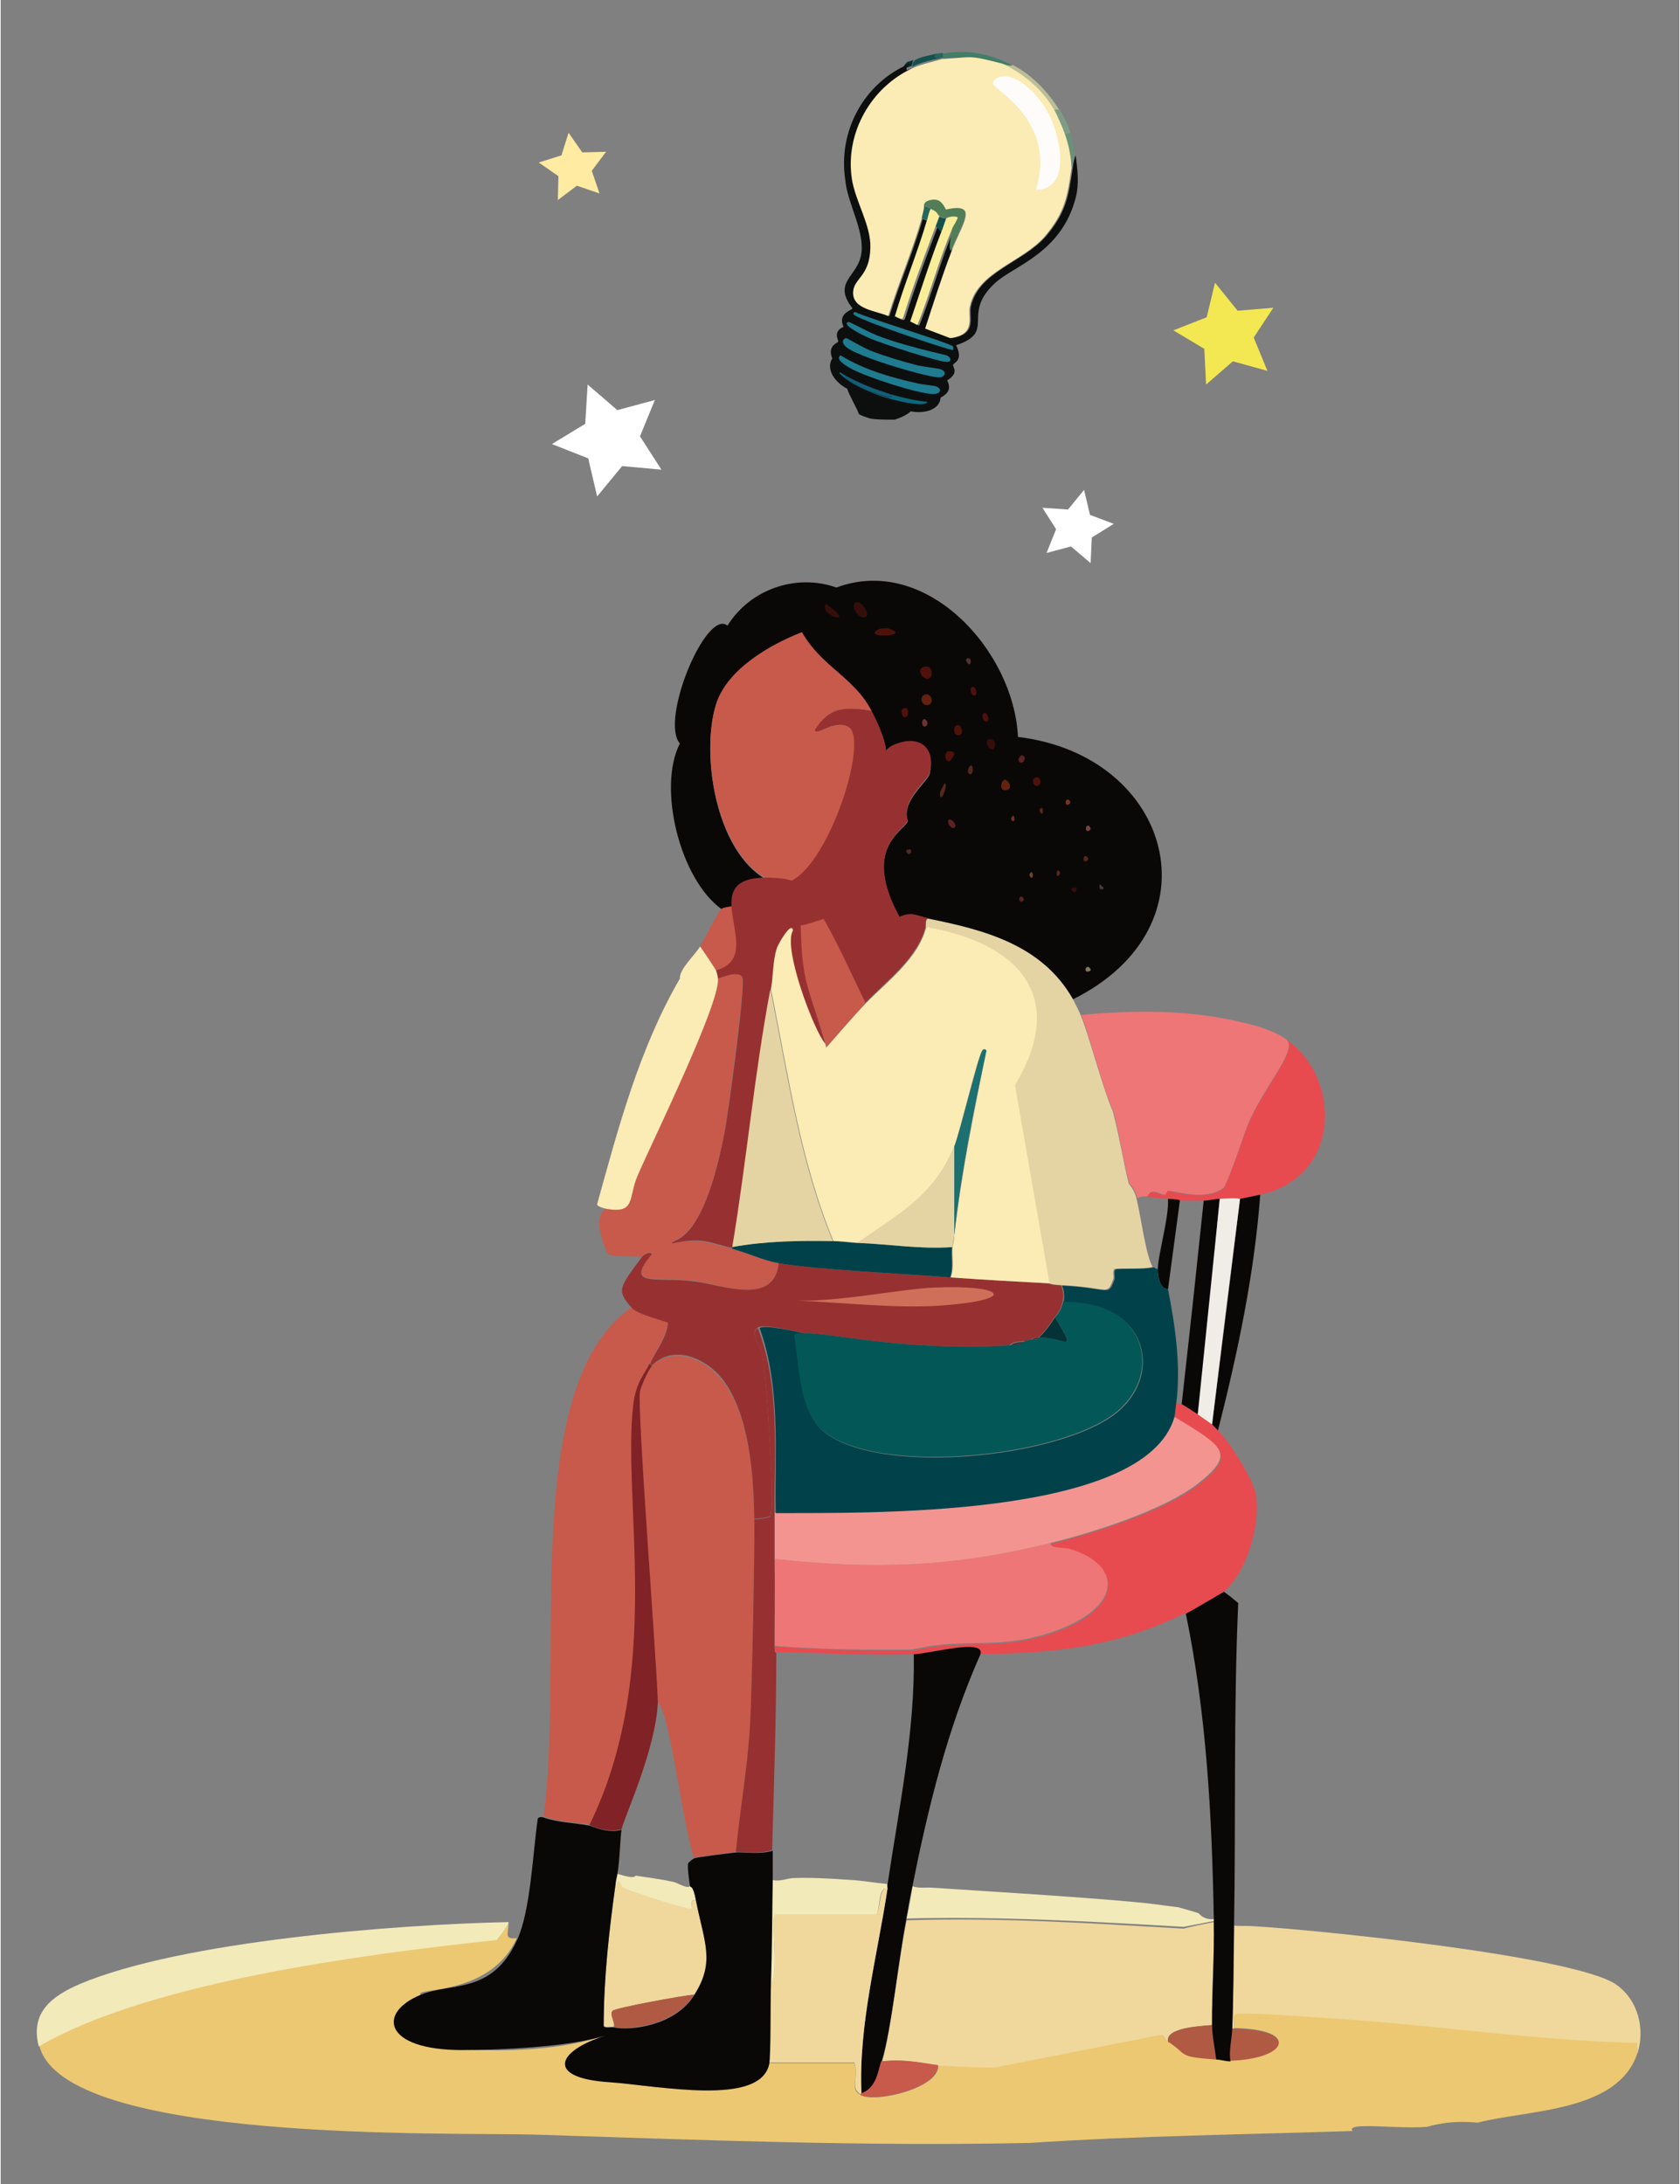 <?xml version="1.0" encoding="utf-8"?>
<svg xmlns="http://www.w3.org/2000/svg" xmlns:xlink="http://www.w3.org/1999/xlink" version="1.1" id="Ebene_1" x="0px" y="0px" viewBox="0 0 282 366.9" style="enable-background:new 0 0 282 366.9;" xml:space="preserve" width="300" height="390"><rect x="0" y="0" width="282" height="366.9" fill="#808080" stroke="none"/>
<style type="text/css">
	.st0{display:none;}
	.st1{display:inline;fill:#A4A49F;}
	.st2{display:inline;fill:#B4CCD3;}
	.st3{fill:#437D68;}
	.st4{fill:#BBBE96;}
	.st5{fill:#6A917A;}
	.st6{fill:#7D9D84;}
	.st7{fill:#13524C;}
	.st8{fill:#092E31;}
	.st9{fill:#26675C;}
	.st10{fill:#0D0F0E;}
	.st11{fill:#1F7B8F;}
	.st12{fill:#0D677B;}
	.st13{fill:#145E79;}
	.st14{fill:#F9ED9A;}
	.st15{fill:#517E57;}
	.st16{fill:#FBEBB4;}
	.st17{fill:#FDFCFA;}
	.st18{display:inline;fill:#D2C6B8;}
	.st19{display:inline;fill:#F0ECE6;}
	.st20{fill:#E74B50;}
	.st21{fill:#EF7676;}
	.st22{fill:#F49490;}
	.st23{fill:#0A0807;}
	.st24{fill:#ECC872;}
	.st25{fill:#F0D89C;}
	.st26{fill:#F3EAB9;}
	.st27{fill:#C85A4B;}
	.st28{fill:#B05A43;}
	.st29{fill:#350E0A;}
	.st30{fill:#4E120B;}
	.st31{fill:#63210E;}
	.st32{fill:#5D2221;}
	.st33{fill:#53281D;}
	.st34{fill:#6E332F;}
	.st35{fill:#52312F;}
	.st36{fill:#703722;}
	.st37{fill:#76443B;}
	.st38{fill:#83775D;}
	.st39{fill:#704425;}
	.st40{fill:#4E3D39;}
	.st41{fill:#973131;}
	.st42{fill:#802226;}
	.st43{fill:#CF6F5A;}
	.st44{fill:#3A3C3E;}
	.st45{fill:#035857;}
	.st46{fill:#01424A;}
	.st47{fill:#053236;}
	.st48{fill:#E5D4A3;}
	.st49{fill:#1C7070;}
	.st50{fill:#F0ECE6;}
	.st51{fill:#FFFFFF;}
	.st52{fill:#F3E852;}
	.st53{fill:#FFEBA1;}
</style>
<g id="Background_00000077321187296066813120000008031162153342738597_" class="st0">
	<path class="st1" d="M419.9-65.5c0,256,0,256,0,512c-256,0-256,0-512,0c0-256,0-256,0-512C163.9-65.5,163.9-65.5,419.9-65.5z"/>
	<path class="st2" d="M176.4,352c3.2-3.6,12.3-9.1,16.8-16.5c9.6-1.3,23.1-8.2,20.2-19.8c5.2-5.8,6.4-10.3,0.5-16   c8.1-9.8,0.7-12.3,0.5-14.5c-0.2-2.4,7.6-6.6-3.5-17c29.6-22.9-5.5-26.1,14-62c10.5-19.4,45.3-43,41-92.5   c-1.1-12.2-6.7-23.4-12-34.2c-3.4-6.9-5.2-11.3-10-17.5c-5.3-6.8-9.2-10.3-16-15.5c-14.7-11.4-31.8-20.6-50.5-23   c-22.6-2.9-40.2-0.2-60.5,10c-1.7,0.9-2.9,1.6-4.5,2.5c-4,2.3-14.8,8.4-17,12c-1.1,0.1-2.8,2-4.5,3.5   c-31.9,28.9-39.5,75.9-19,113.8c9.6,17.6,32,35.9,36,55c4.3,20.4-16.2,31.9,8.5,48c0.3,1.3-11,8.2-2,17.5c-7.9,6.9-0.1,12.7,0,13.5   c0.1,1-8.1,5.9,0,15.5c-2.5,11.8,10.5,19.4,20.8,20.8c4.4,5.5,13.8,13.4,17.2,18c-23.6,1.8-47.4,2-70.8,6   c-4.6,0.8-24.8,4.5-26.8,7.8c-1.2,2,0,2.6,0,2.8c0,0.4-0.8,0.5,0,2.5c-2.7-0.9-1.3-5.8,0.8-7.5c3.9-3.2,41.4-8.8,48.5-9.5   c56.8-5.9,54.1,5.1,4.5-19.5c-17-8.4-39.3-21.2-53.5-33.5c-74.2-64.2-70.6-181.9-7.8-252.7c53.5-60.3,152.1-66.8,214.8-17.2   c29.4,23.2,53.5,64.9,61.2,101.2c16,75.2-10.5,146.4-76.2,187.2C227.5,333.2,198.8,347,176.4,352z"/>
</g>
<g>
	<g>
		<path class="st3" d="M170,11c-0.3,0.3-0.9,0-1.8-0.2c-5.9-1.5-4.8-1.1-9.9-1c0-0.4,0-0.4,0-0.8C162.7,8.3,166.1,9,170,11z"/>
		<path class="st4" d="M177.8,18.4c-0.4,0.1-0.4,0.1-0.9,0.1c-2-3.5-5.1-6.1-8.7-7.8c0.8,0.2,1.5,0.5,1.8,0.2    C173.3,12.6,175.9,15.4,177.8,18.4z"/>
		<g>
			<path class="st5" d="M180.4,26.2c-0.3,0.6-0.4,1.4-0.5,2.1c-0.2-2-0.6-4-1.2-5.9c0.2,0.4,0.7,0.1,1,0     C180.2,23.8,180.3,24.7,180.4,26.2z"/>
			<path class="st6" d="M179.7,22.3c-0.4,0.1-0.9,0.5-1,0c-0.2-0.6-1.4-3.2-1.7-3.8c0.4-0.1,0.4-0.1,0.9-0.1     C178.7,19.8,179.2,20.7,179.7,22.3z"/>
		</g>
		<path class="st7" d="M157.3,9c-0.9,0.8,0.1,0.7,0.8,0.7c-1.7,0.4-3.4,0.7-4.9,1.5c0,0,0,0-0.1,0c0.2-0.5,0-0.7,0.4-1    C154.1,9.6,156.5,9.2,157.3,9z"/>
		<path class="st8" d="M153.4,10.1c-0.4,0.3-0.1,0.5-0.4,1c-0.6,0.2-0.6,0.2-1.2,0.4c-0.1-0.7,0.1-0.6,0.5-1.1    C152.8,10.3,153.2,10.1,153.4,10.1z"/>
		<path class="st9" d="M158.3,8.9c0,0.4,0,0.4,0,0.8c0,0,0,0-0.2,0c-0.6,0-1.7,0.1-0.8-0.7C157.7,9,157.9,8.9,158.3,8.9z"/>
		<g>
			<g>
				<path class="st10" d="M144.6,42.5c-0.5,4-5,4.8-1.5,9.3c0,0.3-2.6,0.8-1.5,3.1c-1.9,0.8-0.8,2.3-0.9,2.5c0,0.2-1.9,0.6-1,2.8      c-1.2,2,0.7,4.2,2.5,5.1c0.4,1.2,1.6,3.2,2,4.3c0.6,0.3,1.2,0.5,1.8,0.7c1.2,0.2,2.5,0.2,3.8,0.2c0.1,0,0.2,0,0.3,0      c0,0,0.1,0,0.1,0l-0.1,0c0,0,0.1,0,0.1,0c0.9-0.3,1.9-0.7,2.7-1.4c1.8,0.4,4.8,0,5-2.3c1.3-0.7,1.8-1.5,1.1-2.9      c2.1-1.3,0.9-2.2,1-2.6c0.1-0.4,1.8-0.7,0.5-3.3c6.9-2.3,0.7-5.1,6.6-10.5c3.2-2.9,11.1-5,13.5-14.3c0.6-2.3,0.3-4.7,0-7.1      c-0.3,0.6-0.4,1.4-0.5,2.1c-0.7,4.8-1.1,7.5-4.5,11.5c-3.8,4.4-11.3,5.9-12.6,11.8c-0.4,1.7,1.2,4.7-3.3,5.3      c-2.1-0.8-2.1-0.8-4.2-1.6c1.4-4.3,2.8-8.7,4.4-12.9c-0.5-0.9,0.2-2.8,0.3-3.9c-2.3,5.3-3.7,10.9-5.9,16.3      c-0.6-0.3-0.6-0.3-1.2-0.6c1.7-5,3.3-10.1,5.2-15c-0.4-0.5-0.4-0.5-0.9-1c-1.9,5.1-3.9,10.3-5.5,15.5c-0.3,0.5-1-0.3-1.4-0.2      c1.6-5.5,3.8-10.7,5.4-16.2c-0.5-0.2-0.5-0.2-1-0.4c-1.6,5.5-3.9,10.8-5.6,16.3c-2-0.9-6-1.1-5.9-4c0.1-2.4,2.8-2.6,2.9-7.5      c0.1-3.8-2.5-7.7-3.1-11.5c-1.2-7.7,3.2-15.5,10.3-18.7c0,0,0,0-0.1,0c-0.6,0.2-0.6,0.2-1.2,0.4c-0.1-0.7,0.1-0.6,0.5-1.1      c-7.7,3.2-12.1,11.4-10.8,19.6C142.2,34,145.1,38.7,144.6,42.5z"/>
				<g>
					<path class="st11" d="M157.8,62c1.3,0.4,0.8,1.3,0,1.4c-1.7,0.1-12.8-3.1-15.5-4.9c-1.5-1.1-0.5-1.7-0.3-1.7       c0.2,0,2.5,1.4,4.1,2.1c2.6,1,5.3,1.8,8,2.5C155.2,61.6,157.4,61.9,157.8,62z"/>
					<path class="st11" d="M157.1,64.9c1.1,0.4,0.9,1.3-0.5,1.3c-2.7-0.1-10.9-2.8-13.4-4.1c-0.8-0.4-3.2-1.7-2.1-2.4       c3.9,2.4,8.4,3.7,12.9,4.7C154.8,64.6,156.9,64.8,157.1,64.9z"/>
					<path class="st11" d="M158.9,59.7c0.8,0.3,0.9,1.1,0.1,1.1c-1.5,0-11.4-3.2-13.3-4.1c-0.3-0.1-4.7-2.2-3.3-2.6       c0.2-0.1,2.8,1.4,4.7,2.2C151.6,58.1,158.3,59.5,158.9,59.7z"/>
					<path class="st11" d="M143.5,52.4c2,1,15.9,5.2,16.5,5.8c0.1,0.1,0,0.5,0,0.6c-0.2,0.1-4.4-1.3-5-1.5c-2.5-0.8-6.4-2.2-8.8-3.1       C144.7,53.5,142.5,52.9,143.5,52.4z"/>
					<path class="st12" d="M142.1,63.2c-1.1,0,2.1,1.7,3.2,2.2c0.9,0.4,5.5,2.2,4.1,0.8c2.1,0.6,4.1,1.1,6.3,1.3       c-0.4,1.1-5.6-0.3-7-0.7c-2.5-0.8-6-2.2-7.8-4.1C140.8,62.3,141.4,62.8,142.1,63.2z"/>
					<path class="st13" d="M149.4,66.2c1.4,1.3-3.2-0.4-4.1-0.8c-1.1-0.5-4.3-2.2-3.2-2.2C144.5,64.5,146.9,65.4,149.4,66.2z"/>
				</g>
			</g>
			<g>
				<path class="st14" d="M157.7,36.3c-0.2,0.5-0.4,1.1-0.6,1.6c-1.9,5.1-3.9,10.3-5.5,15.5c-0.3,0.5-1-0.3-1.4-0.2      c1.6-5.5,3.8-10.7,5.4-16.2c0.2-0.6,0.3-1.3,0.6-1.9C157.6,35.7,157.1,35.8,157.7,36.3z"/>
				<path class="st14" d="M159.9,38.3c-2.3,5.3-3.7,10.9-5.9,16.3c-0.6-0.3-0.6-0.3-1.2-0.6c1.7-5,3.3-10.1,5.2-15      c0.3-0.7,0.5-1.5,0.8-2.2c0.1-0.4,1.9-0.6,2-0.2C160.6,37.2,160.2,37.7,159.9,38.3z"/>
				<path class="st15" d="M159.6,42.2c-0.5-0.9,0.2-2.8,0.3-3.9c0.3-0.6,0.7-1.1,0.9-1.8c-0.1-0.3-1.9-0.2-2,0.2      c-0.2-0.2-0.6-0.1-1.1-0.5c-0.6-0.5-0.1-0.6-1.5-1.2c-0.2-0.1-0.7-0.6-1.1-0.3c0-0.1-0.5-1,1.1-1.4c1.4-0.3,2.1,0.5,2.6,1.6      C164.5,33.8,161.3,37.7,159.6,42.2z"/>
				<path class="st7" d="M158.8,36.8c-0.3,0.7-0.5,1.5-0.8,2.2c-0.4-0.5-0.4-0.5-0.9-1c0.2-0.5,0.4-1.1,0.6-1.6      C158.2,36.7,158.6,36.6,158.8,36.8z"/>
				<path class="st9" d="M156.2,35.1c-0.3,0.6-0.4,1.2-0.6,1.9c-0.5-0.2-0.5-0.2-1-0.4c0.2-0.6,0.3-1.2,0.4-1.8      C155.5,34.5,156,35,156.2,35.1z"/>
			</g>
		</g>
		<g>
			<path class="st16" d="M168.3,10.7c3.6,1.7,6.7,4.3,8.7,7.8c0.4,0.6,1.5,3.2,1.7,3.8c0.7,1.9,1.1,3.9,1.2,5.9     c-0.7,4.8-1.1,7.5-4.5,11.5c-3.8,4.4-11.3,5.9-12.6,11.8c-0.4,1.7,1.2,4.7-3.3,5.3c-2.1-0.8-2.1-0.8-4.2-1.6     c1.4-4.3,2.8-8.7,4.4-12.9c1.7-4.5,4.9-8.4-0.9-7.1c-0.6-1.2-1.2-1.9-2.6-1.6c-1.5,0.3-1,1.3-1.1,1.4c-0.1,0.6-0.3,1.2-0.4,1.8     c-1.6,5.5-3.9,10.8-5.6,16.3c-2-0.9-6-1.1-5.9-4c0.1-2.4,2.8-2.6,2.9-7.5c0.1-3.8-2.5-7.7-3.1-11.5c-1.2-7.7,3.2-15.5,10.3-18.7     c1.6-0.7,3.3-1,4.9-1.5c0.3,0,0.2,0,0.2,0C163.5,9.6,162.4,9.2,168.3,10.7z"/>
			<path class="st17" d="M169.4,12.9c2.8,0.7,5.4,3.8,6.7,6.3c1.8,3.5,4,12.6-2.2,12.7c3.6-11.5-7-16.8-7.2-17.8     C166.5,13.2,168.2,12.6,169.4,12.9z"/>
		</g>
	</g>
</g>
<g>
	<g>
		<path class="st20" d="M198.4,235.9c0.8,0.4,1.9,1.2,2.7,1.7c0.4,0.3,2.3,1.6,2.4,1.7c0.3,0.3,0.7,0.7,1,1c1.9,1.9,6.1,8.4,6.4,11    c0.7,4.9-1.5,12.7-5.4,16.1c-0.3,0.2-5.6,3.3-6.4,3.7c-0.1,0-0.2,0-0.3,0c-11.5,5.6-21.5,6.6-34.2,6.8c0.8-2.6-8.4-0.1-11.2,0    c-7.7,0.3-15.4-0.3-23-0.3c0-0.1-0.3,0.3-0.3-1c7.7,0.6,15.5,0.7,23.2,0.7c9.1-2.2,14.9,0.4,24.7-3.4c10.4-4,10.4-10.9,1.7-13.5    c-1.1-0.3-3.5,0-3.2-1c7-1.8,18.9-5.5,24.5-9.8c6.9-5.3,4.4-6.4-3.9-11.5c0.2-0.5,0.3-1.7,0.3-2.4    C197.9,235.9,198.3,235.9,198.4,235.9z"/>
		<path class="st21" d="M130,276.5c0-4.8,0.1-9.7,0-14.6c16.7,1.8,30.1,1.4,46.4-2.7c-0.2,1,2.1,0.7,3.2,1c8.8,2.7,8.7,9.5-1.7,13.5    c-9.8,3.8-15.6,1.2-24.7,3.4C145.5,277.2,137.7,277.1,130,276.5z"/>
		<path class="st22" d="M176.4,259.2c-16.3,4.1-29.7,4.5-46.4,2.7c0-2.6,0-5.2,0-7.8c14.2-0.1,62.1,1,67-16.2    c8.3,5.1,10.8,6.2,3.9,11.5C195.3,253.7,183.4,257.5,176.4,259.2z"/>
		<path class="st23" d="M164.6,277.9c-5.6,12.6-8.8,25.8-11.5,39.3c-0.4,1.8-0.7,3.6-1,5.4c-1.3,6.8-2.4,18.1-4.1,23.7    c-0.6,2.1-0.9,4.5-3.4,5.4c-0.5-11.6,2.7-23.1,4.4-34.5c0-0.2,0-0.5,0-0.7c1.9-12.8,4.6-25.5,4.4-38.6    C156.2,277.8,165.4,275.2,164.6,277.9z"/>
	</g>
	<g>
		<path class="st24" d="M85.3,323.2c0,1.7-0.8,2.6,1.4,2.4c-4.2,9.3-15.9,8.4-16.2,9.3c0,7.9-1.6,8.5,6.9,9.3    c6.3,0.6,18.1,0.2,24-2.4c0.3,3.9,0.3,3.9,0.7,7.8c5.3,0.7,25.3,4.1,26.9-3c7.2,0,7.2,0,14.4,0c0.9,2.4-1,4.4,1.2,5.4    c2.6,1.3,13.3-1.3,12.9-5.1c3.2,0.2,6.4,0.5,9.6,0.3c13.7-2.7,13.7-2.7,27.4-5.4c1-0.1,0.4,0.3,1.5,1c3.5,2.3,1.3,2.5,8.1,3    c0.8,0.1,1.5,0.4,2.4,0.3c9.7-0.4,11.8-5.2,0.7-5.4c0.1-0.6-0.2-2.1,0.2-2.4c0.7-0.5,14.6,0.6,16.6,0.7c16.9,1,33.8,3.7,50.8,4.1    c0.1,0.8,0.1,0.8,0.2,1.7c-3.2,10.1-18.5,9.6-26.9,11.8c-4.9-0.5-8,0.6-8.5,0.7c-5.2,0.4-13.7-0.9-12.5,0.7    c-18.3,0.6-36,0.8-54.2,2c-27.8,0.6-55.5-0.5-83.3-1.4c-13.9-0.4-78.9,1.5-83.1-14.9c18.7-11,54.9-15.5,77-17.9    C84.4,324.6,84.4,324.6,85.3,323.2z"/>
		<path class="st25" d="M210.6,323.6c10.4,0.6,53.9,5,60.8,9.8c3.8,2.7,4.8,7.5,3.6,11.5c-0.1-0.8-0.1-0.8-0.2-1.7    c-17-0.4-33.8-3-50.8-4.1c-2-0.1-15.9-1.2-16.6-0.7c-0.4,0.3-0.1,1.8-0.2,2.4c-0.2,0-0.2,0-0.3,0c0.2-5.7,0.3-11.6,0.3-17.3    C208.3,323.6,209.5,323.5,210.6,323.6z"/>
		<path class="st26" d="M85.3,322.9c0,0.1,0,0.2,0,0.3c-0.9,1.4-0.9,1.4-1.9,2.7c-22.2,2.4-58.3,7-77,17.9    c-1.5-5.8,2.3-8.5,6.9-10.5C30.4,326.1,66.2,323.3,85.3,322.9z"/>
		<path class="st25" d="M203.8,322.9c0.1,5.8-0.4,11.5-0.3,17.3c-2.4,0.2-7.8,0.5-7.4,2.7c-1.1-0.7-0.5-1.1-1.5-1    c-13.7,2.7-13.7,2.7-27.4,5.4c-3.2,0.1-6.4-0.1-9.6-0.3c-1.7-0.1-5.1-1.2-9.5-0.7c1.6-5.6,2.7-16.9,4.1-23.7    c15.5-0.5,31.1,0.5,46.5,1.4C201.2,323.4,201.2,323.4,203.8,322.9z"/>
		<path class="st25" d="M149,317.1c-1.7,11.4-4.9,23-4.4,34.5c0,0.2,0,0.2,0,0.3c-2.1-1.1-0.3-3-1.2-5.4c-7.2,0-7.2,0-14.4,0    c0.3-1.4,0.2-10.5,0.3-13.5c1.6-0.6,0-10.9,0.8-11.5c8.5,0,8.5,0,16.9,0C147.9,321.2,147.4,317,149,317.1z"/>
		<path class="st27" d="M157.4,346.9c0.4,3.8-10.3,6.3-12.9,5.1c0-0.2,0-0.2,0-0.3c2.5-0.9,2.8-3.3,3.4-5.4    C152.3,345.8,155.8,346.8,157.4,346.9z"/>
		<g>
			<path class="st28" d="M203.5,340.2c0,1.7,0.4,4,0.7,5.8c-6.8-0.5-4.6-0.8-8.1-3C195.7,340.7,201.1,340.4,203.5,340.2z"/>
			<path class="st28" d="M206.5,346.2c-0.3-1.8,0.3-3.7,0.3-5.4c0.2,0,0.2,0,0.3,0C218.4,341,216.2,345.9,206.5,346.2z"/>
		</g>
		<path class="st25" d="M116.8,319.2c1.3,7,3.3,10.3-0.3,15.9c-1.8,0.1-13.2,2.2-13.7,2.7c-0.6,0.6,0.5,2,0.2,2.7    c-0.4-0.1-1.4,0.2-1.7-0.2c0-8,0.9-15.9,2-23.9c0.9-1.4,0.5,0.2,1.5,0.7c1,0.5,10.7,3.7,11.2,3.4    C116.4,320.2,115.7,319,116.8,319.2z"/>
		<path class="st26" d="M142.5,315.8c2.1,0.1,4.3,0.5,6.4,0.7c0,0.2,0,0.5,0,0.7c-1.6-0.2-1.1,4.1-1.9,4.4c-8.5,0-8.5,0-16.9,0    c-0.8,0.6,0.8,10.9-0.8,11.5c0.2-5.8,0.2-11.5,0.3-17.3c1.2,0.4,2.6-0.3,3.7-0.3C136.3,315.4,139.6,315.6,142.5,315.8z"/>
		<path class="st26" d="M106.7,315.1c2,0.3,4.2,0.6,6.1,1c0.8,0.1,2.7,1.4,3,0.7c0,0.1,0.5-0.5,1,2.4c-1.2-0.2-0.4,1.1-0.8,1.4    c-0.5,0.3-10.2-2.9-11.2-3.4c-1-0.5-0.6-2-1.5-0.7c0.1-0.6,0.3-1.2,0.3-1.7C106.8,315.8,106.5,315.1,106.7,315.1z"/>
		<path class="st26" d="M156.1,317.1c8.9,0.6,32.9,2,39.3,3c0.7,0.1,2.3,0.3,2.4,0.3c0.3,0.1,2.9,0.8,3.4,1c0.1,0,0.8,1.2,2.7,1    c0,0.1,0,0.2,0,0.3c-2.6,0.5-2.6,0.5-5.2,1c-15.5-0.9-31.1-1.8-46.5-1.4c0.4-1.8,0.7-3.6,1-5.4    C154.1,317.2,155.1,317.1,156.1,317.1z"/>
	</g>
	<g>
		<path class="st23" d="M205.5,267.4c1.2,0.9,1.2,0.9,2.4,1.9c-0.8,18.1-0.4,36.2-0.7,54.3c-0.1,5.7-0.1,11.6-0.3,17.3    c-0.1,1.8-0.6,3.6-0.3,5.4c-0.9,0-1.6-0.3-2.4-0.3c-0.2-1.7-0.7-4.1-0.7-5.8c0-5.7,0.4-11.5,0.3-17.3c0-0.1,0-0.2,0-0.3    c-0.3-17.3-1.2-34.5-4.7-51.5C199.9,270.7,205.2,267.6,205.5,267.4z"/>
		<g>
			<path class="st21" d="M207.9,171.6c-0.2,11.1-8.1,18.8-11.8,28.4c0,0-0.3,0.7-0.5,0.7c-0.9,0-2.3-1.3-2.9,0.3     c-0.7,0-1.1-0.1-1.7,0.3c-0.4-1.4-1.3-2.4-1.4-2.5c-1.1-4-1.6-8.2-2.7-12.2c-1.8-3.8-4.2-13.4-5.4-16.1     C190.4,169.7,199.1,169.6,207.9,171.6z"/>
			<path class="st20" d="M211.6,200.7c-1,0.2-2.4,0.6-3.4,0.7c-0.2,0-0.3-0.2-3.4,0c-0.9,0.1-2,0.3-2.7,0.3c-1,0-3.1,0-4.1,0     c-0.1,0,0.5-0.2-2-0.3c-1.2,0-2-0.3-3.4-0.3c0.6-1.7,2-0.3,2.9-0.3c0.2,0,0.5-0.7,0.5-0.7c1.6,0.1,6.4,1.8,9.5-0.5     c1.6-3.2,3.3-9.1,4.4-11.5c3.2-6.7,7.9-11.6,6.1-13.4C225,180.7,225.6,197.6,211.6,200.7z"/>
			<path class="st21" d="M216,174.6c1.8,1.8-2.9,6.7-6.1,13.4c-1.1,2.4-2.8,8.3-4.4,11.5c-3.1,2.3-7.9,0.6-9.5,0.5     c3.8-9.7,11.6-17.3,11.8-28.4C210.7,172.2,213.6,173,216,174.6z"/>
		</g>
		<path class="st23" d="M211.6,200.7c-1,13.4-3.8,26.6-7.1,39.6c-0.3-0.3-0.7-0.7-1-1c2.4-19,2.4-19,4.7-37.9    C209.2,201.2,210.6,200.9,211.6,200.7z"/>
		<path class="st23" d="M204.8,201.4c-1.3,12.1-1.6,24.2-3.7,36.2c-0.8-0.5-1.9-1.3-2.7-1.7c1.9-17.1,1.9-17.1,3.7-34.2    C202.9,201.7,204,201.4,204.8,201.4z"/>
		<path class="st23" d="M198.1,201.7c-1,7.4-1,7.4-2,14.9c-1.5-0.2-1.7-2.3-1.7-3.4c0-2.4,1.9-8.7,1.7-11.8    C198.5,201.5,198,201.7,198.1,201.7z"/>
	</g>
	<g>
		<path class="st23" d="M91.1,305.3c2.5,0.9,5.2,0.9,7.8,1.4c0.3,0,3,1.4,5.4,0.7c-0.2,1-0.3,5.3-0.7,7.4c-0.1,0.5-0.3,1.1-0.3,1.7    c-1.1,7.9-2,15.9-2,23.9c0.3,0.4,1.2,0.1,1.7,0.2c2.9,0.6,10.3-0.3,13.5-5.4c3.6-5.6,1.7-8.9,0.3-15.9c-0.5-2.8-1-2.2-1-2.4    c-0.1-0.7-0.5-3.4-0.3-3.9c0.3-0.3,0.6-0.6,1-0.8c0.3-0.2,6.2-0.9,7.1-1c1-0.1,4.1,0.4,6.1-0.3c0,1.7,0,3.4,0,5.1    c-0.1,5.8-0.1,11.5-0.3,17.3c-0.1,3.1,0,12.2-0.3,13.5c-1.6,7.1-18.4,3.6-26.9,3c-10.6-0.7-8.9-5.2-0.7-7.8    c-6.1,1.9-17.8,2.4-24,2.4c-13.2,0-14.3-6.3-6.9-9.3c5.1-2.1,12,0,16.2-9.3c2.2-4.8,2.6-14.5,3.4-20.1    C90.2,305.1,91.1,305.3,91.1,305.3z"/>
		<g>
			<path class="st23" d="M180.1,167.9c-5.2-9.1-14.9-11.7-24.4-13.5c-2.1-0.4-2.6-1-4.7-0.2c-6.3-11.6,0.5-14.4,1.4-16.2     c-1.2-3.5,3.4-6.6,3.7-8.1c0.8-3.8-1.5-6.1-5.2-4.9c-4.5,1.4,0.2,3.7-4.6-5.4c-3-5.8-8.3-7.3-11.7-13.2     c-5.4,2.2-12.5,6.2-14.4,12c-3,9.3,0.6,30,13.2,30.8c0.8,3.2,0,5.4,0,5.9c-0.1,0.3-0.1,0.3-0.2,0.7c-0.8-1-1.2-2.4-2.5-3     c-2.7-1.4-9-0.3-9.5,0c-7.1-5-10.9-20.5-7.1-27.9c-3.4-3.9,4.4-22.7,8-19.8c3.8-6.1,11.5-8.8,18.3-6.4     c15-5.6,29.8,10.5,30.5,25.1C196.8,126.9,204.9,155.6,180.1,167.9z"/>
			<g>
				<path class="st29" d="M143.7,101.2c1-0.3,2.3,2,1.7,2.4C144.1,104.3,142.6,101.5,143.7,101.2z"/>
				<path class="st30" d="M147.8,105.6c0.1,0,1.2-0.1,1.4,0C153.5,107,143.8,107.3,147.8,105.6z"/>
				<path class="st30" d="M155.2,112c1.4-0.3,1.5,1.7,0.7,2C155,114.4,153.6,112.3,155.2,112z"/>
				<path class="st29" d="M138.7,101.5c4.8,3.4,0.2,2.3-0.2,0.8C138.4,102.1,138.4,101.6,138.7,101.5z"/>
				<path class="st31" d="M155.2,116.7c1.1-0.4,1.7,1.3,0.7,1.7C154.8,118.8,154.2,117.1,155.2,116.7z"/>
				<path class="st31" d="M168.8,131c0.3,0,1.4,1.3,0.3,1.7C167.6,133.2,168,130.9,168.8,131z"/>
				<path class="st30" d="M159.3,126.2c1.8-0.1,0.3,1.7,0,1.7C158.6,127.9,158.4,126.3,159.3,126.2z"/>
				<path class="st30" d="M160.7,121.8c0.7-0.1,1.2,1.5,0.3,1.7C160,123.7,159.9,122,160.7,121.8z"/>
				<path class="st29" d="M166.1,124.2c1.1-0.3,1.3,1.7,0.3,1.7C166,125.9,165.1,124.4,166.1,124.2z"/>
				<path class="st30" d="M173.9,130.6c0.8-0.2,1.1,1.2,0.3,1.4C173.4,132.2,173.1,130.8,173.9,130.6z"/>
				<path class="st30" d="M151.5,119.1c1.2-0.8,1.2,1.5,0.3,1.4C151.5,120.4,151.1,119.4,151.5,119.1z"/>
				<path class="st32" d="M159.3,137.7c0.5-0.3,1.7,1.3,0.7,1.4C159.4,139.1,158.9,137.9,159.3,137.7z"/>
				<path class="st33" d="M158.6,131.6c0.7,0.1-0.9,4-0.8,1.5C157.8,133.1,158.5,131.6,158.6,131.6z"/>
				<path class="st32" d="M171.5,126.9c1,0,0.4,1.5-0.2,1.2C170.6,127.7,171.3,126.9,171.5,126.9z"/>
				<path class="st30" d="M165.4,119.8c0.3,0,0.8,1.1,0.3,1.4C165,121.5,164.6,119.7,165.4,119.8z"/>
				<path class="st30" d="M163.4,115.4c0.3,0,0.8,1.1,0.3,1.4C163,117.1,162.6,115.3,163.4,115.4z"/>
				<path class="st33" d="M163,128.6c0.5,0,0.4,1.8-0.3,1.4C162.2,129.7,162.7,128.6,163,128.6z"/>
				<path class="st34" d="M155.2,120.8c0.2,0,0.9,0.8,0.2,1.2C154.7,122.4,154.6,120.8,155.2,120.8z"/>
				<path class="st35" d="M162.4,110.6c0.7-0.2,0.7,0.9,0.3,1C162.6,111.7,161.8,110.8,162.4,110.6z"/>
				<path class="st32" d="M171.5,150.6c0.1,0,0.7,0.5,0.2,0.8C171,151.8,170.9,150.6,171.5,150.6z"/>
				<path class="st33" d="M182.3,143.8c0.1,0,0.7,0.5,0.2,0.8C181.8,145.1,181.7,143.8,182.3,143.8z"/>
				<path class="st36" d="M179.3,134.3c0.1,0,0.7,0.5,0.2,0.8C178.8,135.6,178.7,134.3,179.3,134.3z"/>
				<path class="st37" d="M182.7,138.7c0.1,0,0.7,0.5,0.2,0.8C182.2,140,182.1,138.7,182.7,138.7z"/>
				<path class="st38" d="M182.7,162.4c0,0,0.7,0.5,0.3,0.7C182.1,163.6,182,162.5,182.7,162.4z"/>
				<path class="st29" d="M180,149.2c0.9-0.5,1,0.6,0.3,0.7C180.3,149.9,179.6,149.4,180,149.2z"/>
				<path class="st33" d="M152.2,142.8c0.9-0.5,1,0.6,0.3,0.7C152.5,143.5,151.9,143,152.2,142.8z"/>
				<path class="st34" d="M170.1,137c0.4,0.3,0.2,1.5-0.3,0.7C169.6,137.4,170.1,137,170.1,137z"/>
				<path class="st33" d="M177.6,146.2c0,0,0.6,0.3,0.3,0.7C177.4,147.7,177.2,146.5,177.6,146.2z"/>
				<path class="st33" d="M174.9,135.7c0.4,0.3,0.2,1.5-0.3,0.7C174.3,136,174.8,135.7,174.9,135.7z"/>
				<path class="st39" d="M173.2,146.5c0.4,0.3,0.2,1.5-0.3,0.7C172.6,146.9,173.1,146.5,173.2,146.5z"/>
				<path class="st40" d="M184.7,148.6c0.1,0.1,0.1,0.1,0.2,0.2c0.1,0.1,0.1,0.1,0.2,0.2s0.1,0.1,0.2,0.2c-0.1,0.1-0.1,0.1-0.2,0.2      c-0.2,0-0.2,0-0.3,0c-0.1-0.1-0.1-0.1-0.2-0.2c0-0.2,0-0.2,0-0.3C184.6,148.6,184.6,148.6,184.7,148.6z"/>
			</g>
		</g>
		<path class="st28" d="M116.5,335.1c-3.3,5.1-10.7,6-13.5,5.4c0.3-0.7-0.8-2.1-0.2-2.7C103.3,337.3,114.7,335.2,116.5,335.1z"/>
		<g>
			<path class="st27" d="M106,219.6c1,1.2,4.5,1.9,6.1,2.5c-0.3,2.6-2,4.6-3,6.9c-0.6,1.4-2.3,2.9-2.7,6.6     c-2,16.5,5.1,45.2-7.4,70.9c-2.6-0.4-5.3-0.4-7.8-1.4C94.8,278.9,86.9,233,106,219.6z"/>
			<path class="st27" d="M122.9,209.8c2.7,0.7,5,1.9,7.8,2.4c-0.8,7.2-9.4,3.7-14,3c-6.2-0.9-12.2,1.2-7.3-4.6     c-0.3-0.6-1.4,0.3-1.7,0.5c-4.7-0.1-5.6,0-5.9-0.8c-0.3-1-2.7-5.9,0.1-7.4c4.8,0.8,3.4-1.9,5.1-5.6c2.5-5.8,13.8-28.6,13.5-33     c0.9-0.3,3.5-1.4,4.1-0.2c0.5,1.2-2.5,23.1-3,26.1c-3.8,19.8-9.1,17.6-8.8,18.6C117.7,208,118.8,208.8,122.9,209.8z"/>
			<path class="st27" d="M130.7,152.6c-13.8,0.2-1,7.8-10.5,10.5c-0.1-0.2-2.2-3.4-2.7-4.1c0.6-0.9,3-6,3.7-6.4     C121.7,152.3,128,151.3,130.7,152.6z"/>
			<path class="st27" d="M126.6,255.2c0.1,5-0.4,29.1-0.7,34.4c-0.4,7.2-1.7,14.3-2.4,21.5c-0.9,0.1-6.8,0.9-7.1,1     c-1.9-7.2-2.7-14.6-4.4-21.8c-0.4-1.8-1.2-4.6-1.7-4.2c-0.3-8.8-3.5-49-3-52.3c0.1-0.7,1.5-3.7,2-4.2c3.6-3.6,9.1-1.3,11.8,2.2     C125.8,237.5,126.5,248,126.6,255.2z"/>
			<path class="st41" d="M130,254.2c0,2.6,0,5.2,0,7.8c0.1,4.8,0,9.7,0,14.6c0,1.3,0.3,1,0.3,1c0,11.1-0.4,22.1-0.7,33.2     c-2,0.7-5.1,0.3-6.1,0.3c0.7-7.2,2-14.3,2.4-21.5c0.3-5.2,0.8-29.4,0.7-34.4c0.5,0.1,2.6-0.2,2.7-0.5c0.9-1.7-0.7-23.7-1.4-27.4     c-0.2-1.2-2.2-3.2-0.7-4.2C131,233.1,129.9,243.7,130,254.2z"/>
			<path class="st42" d="M109.4,229.5c-0.6,0.6-1.9,3.6-2,4.2c-0.5,3.3,2.7,43.5,3,52.3c-0.4,8-5.5,18.9-6.1,21.3     c-2.4,0.7-5.1-0.6-5.4-0.7c12.6-25.7,5.4-54.5,7.4-70.9c0.5-3.7,2.1-5.2,2.7-6.6C109.2,229.3,109.2,229.3,109.4,229.5z"/>
			<g>
				<path class="st41" d="M130.7,212.2c6.1,1.1,21.5,1.8,28.8,2.4c5.6,0.4,11,0.7,16.6,1c0.1,0,0.3,0.3,2,0.3      c0.4,0.7,0.5,1.9,0.3,2.7c-0.3,1.7-1.3,2.6-1.4,2.7c-0.4,0.8-2,2.9-2.7,3.4c-1.4,0.1-1,0.3-1,0.3c-0.1,0-1,0.3-1.4,0.3      c-0.7,0.1-1.9,0-2.4,0.7c-18,1.1-31.1-2.3-34.5-2c-1.4-0.4-6.9-1.6-7.8-1c-1.5,1,0.4,3,0.7,4.2c0.7,3.7,2.3,25.7,1.4,27.4      c-0.1,0.3-2.2,0.6-2.7,0.5c-0.1-7.2-0.8-17.6-5.4-23.5c-2.8-3.5-8.2-5.8-11.8-2.2c-0.2-0.2-0.2-0.2-0.3-0.3c1-2.3,2.8-4.3,3-6.9      c-1.6-0.6-5.1-1.4-6.1-2.5c-2.6-3-2.1-3.3,1.7-8.5c0.2-0.3,1.4-1.1,1.7-0.5c-4.9,5.8,1.1,3.7,7.3,4.6      C121.3,215.9,130,219.4,130.7,212.2z"/>
				<path class="st43" d="M156.9,216.3c11.4-0.5,14.4,2,1.4,3c-7.6,0.6-16.8-0.5-24.5-0.8C141,218.7,151.5,216.5,156.9,216.3z"/>
				<path class="st44" d="M172,225.4c-0.6,0.7-1.6,0.6-2.4,0.7C170.1,225.4,171.3,225.5,172,225.4z"/>
				<path class="st44" d="M174.4,224.7c0,0,0.1,0.5-1,0.3C173.4,225.1,173,224.8,174.4,224.7z"/>
			</g>
			<g>
				<path class="st41" d="M146.3,119.4c4.7,9.1,0.1,6.8,4.6,5.4c3.8-1.2,6.1,1.1,5.2,4.9c-0.3,1.5-4.9,4.6-3.7,8.1      c-0.8,1.9-7.7,4.7-1.4,16.2c2.2-0.9,2.7-0.2,4.7,0.2c-0.5,0.6-0.2,1-0.3,1.4c-1.3,5.3-6.6,9.2-10.2,12.9      c-2.7-5.1-8.5-19.3-12.5-20.5c6.6-3.3,13.1-23.9,9.6-25.9c-2.4-1.3-5.4,1.8-5.6,0.5C139.2,118.7,141.9,118.7,146.3,119.4z"/>
				<g>
					<path class="st27" d="M146.3,119.4c-4.3-0.7-7-0.8-9.5,3.2c0.2,1.3,3.2-1.8,5.6-0.5c3.5,2-3,22.6-9.6,25.9       c4,1.2,9.9,15.4,12.5,20.5c-2.3,2.4-4.4,4.9-6.6,7.4c-0.1-0.3-0.1-0.3-0.2-0.7c-2.6-9.3-4.8-10-5.1-20.3c0-0.5,0.8-2.8,0-5.9       c-12.6-0.8-16.2-21.5-13.2-30.8c1.9-5.8,9-9.9,14.4-12C138,112.1,143.3,113.7,146.3,119.4z"/>
				</g>
			</g>
			<path class="st41" d="M131.4,147.6c2,0.2,23.1,6.6,7.2,6.6c0.3,0-4.3,1.5-4.2,1.2c0.2,10.3,1.5,10.6,4.1,19.9     c-1.7-1.8-7.4-15.4-5.7-18.5c-0.3-1.7-2.3,2-2.4,2.4c-0.7,2.1-0.6,4.8-1,6.9c-2.7,14.3-4,28.9-6.4,43.3c0,0.2,0,0.2,0,0.3     c-4.1-1-5.2-1.9-10.2-0.8c-0.3-1,5,1.2,8.8-18.6c0.6-3,3.6-24.9,3-26.1c-0.5-1.2-3.2-0.1-4.1,0.2c0-0.4-0.2-0.9-0.3-1.4     C129.7,160.4,114.2,145.7,131.4,147.6z"/>
		</g>
		<g>
			<g>
				<path class="st45" d="M135.1,224c3.4-0.3,16.5,3.1,34.5,2c0.8,0,1.8,0,2.4-0.7c0.4-0.1,1.3-0.3,1.4-0.3c1.1,0.2,1-0.3,1-0.3      c4.3-0.3,6.7,3.1,2.7-3.4c0.1-0.1,1.1-1,1.4-2.7c13.9-0.1,16.7,11.8,9.3,18.3c-9.5,8.3-43.7,11.5-50.9,2.2      c-3-3.8-2.9-10.3-3.7-14.9C133.3,223.9,134.6,224.1,135.1,224z"/>
				<path class="st46" d="M193.7,212.9c0,0,0.5,0.3,0.7,0.3c0,1.1,0.2,3.2,1.7,3.4c1.2,6,2.2,12.9,1.4,19c-0.1,0.6-0.2,1.8-0.3,2.4      c-4.9,17.3-52.8,16.1-67,16.2c-0.2-10.5,0.9-21.1-2.7-31.1c0.9-0.6,6.4,0.6,7.8,1c-0.5,0-1.8-0.2-2,0.2      c0.8,4.6,0.8,11.1,3.7,14.9c7.2,9.3,41.4,6.1,50.9-2.2c7.4-6.5,4.6-18.4-9.3-18.3c0.1-0.8,0.1-2-0.3-2.7c0.1,0,0.2,0,0.3,0      c7.8,0.4,7.4,1.9,8.5-1c0.2-0.4-0.2-1.4,0.2-1.7C187.3,213,192.6,213.3,193.7,212.9z"/>
				<path class="st46" d="M139.8,208.5c1.3,0,2.7,0.3,4.1,0.3c5.3,0.2,10.6,1.1,15.9,0.7c-0.2,1.7,0.3,3.4-0.3,5.1      c-7.3-0.6-22.7-1.3-28.8-2.4c-2.8-0.5-5.1-1.7-7.8-2.4c0-0.2,0-0.2,0-0.3C128.3,208.5,134.3,208.3,139.8,208.5z"/>
				<path class="st47" d="M174.4,224.7c0.7-0.5,2.3-2.6,2.7-3.4C181.1,227.8,178.7,224.5,174.4,224.7z"/>
			</g>
			<g>
				<path class="st48" d="M187.1,213.2c-0.4,0.3,0,1.3-0.2,1.7c-1.1,2.9-0.7,1.4-8.5,1c-0.1,0-0.2,0-0.3,0c-1.7-0.1-1.9-0.3-2-0.3      c-2.9-16.7-2.9-16.7-5.8-33.3c9-15,0.5-23.9-14.9-26.6c0.1-0.4-0.1-0.8,0.3-1.4c9.5,1.9,19.2,4.4,24.4,13.5      c0.1,0.2,1.2,2.3,1.3,2.7c1.2,2.6,3.7,12.3,5.4,16.1c1.1,4,1.7,8.2,2.7,12.2c0,0.1,1,1.1,1.3,2.5c0.7,2.8,1.6,9.7,2.7,11.5      C192.6,213.3,187.3,213,187.1,213.2z"/>
				<path class="st16" d="M117.5,159c0.5,0.7,2.6,3.8,2.7,4.1c0.1,0.4,0.3,1,0.3,1.4c0.2,4.4-11,27.2-13.5,33      c-1.6,3.7-0.3,6.4-5.1,5.6c-0.2,0-1.8-0.4-1.7-0.8c3.6-13,7.1-26.2,13.9-37.9C114,162.8,116.5,160.6,117.5,159z"/>
				<path class="st48" d="M139.8,208.5c-5.6-0.1-11.5,0-16.9,1c2.4-14.4,3.7-29,6.4-43.3C132.2,180.4,134.2,195,139.8,208.5z"/>
				<path class="st48" d="M160.2,207.5c-0.1,0.7-0.3,1.5-0.3,2c-5.3,0.4-10.6-0.5-15.9-0.7c6.9-5.1,12.8-7.8,16.2-16.2      C160.2,200,160.2,200,160.2,207.5z"/>
				<g>
					<path class="st16" d="M138.5,175.3c0.1,0.3,0.1,0.3,0.2,0.7c2.2-2.5,4.3-5,6.6-7.4c3.6-3.7,8.9-7.6,10.2-12.9       c15.4,2.7,23.9,11.6,14.9,26.6c2.9,16.7,2.9,16.7,5.8,33.3c-5.6-0.3-11-0.6-16.6-1c0.6-1.7,0.2-3.4,0.3-5.1       c0.1-0.6,0.3-1.4,0.3-2c1.2-10.4,3.3-20.7,5.4-31c-0.2-0.3-0.5-0.3-0.7,0c-0.8,1.1-3.7,13.4-4.7,16.1       c-3.4,8.4-9.3,11.2-16.2,16.2c-1.3-0.1-2.8-0.3-4.1-0.3c-5.6-13.5-7.6-28.1-10.5-42.3c0.4-2.2,0.3-4.8,1-6.9       c0.1-0.4,2.4-4.7,2.7-3C131.3,159.3,136.8,173.5,138.5,175.3z"/>
					<path class="st49" d="M160.2,207.5c0-7.4,0-7.4,0-14.9c1.1-2.7,4-15,4.7-16.1c0.2-0.3,0.5-0.3,0.7,0       C163.4,186.7,161.3,197,160.2,207.5z"/>
				</g>
			</g>
		</g>
	</g>
	<g>
		<path class="st50" d="M204.8,201.4c3.1-0.2,3.2,0,3.4,0c-2.4,19-2.4,19-4.7,37.9c-0.1-0.1-2-1.4-2.4-1.7"/>
	</g>
</g>
<polygon class="st51" points="111,78.9 104.4,78.3 100.2,83.4 98.7,77 92.6,74.6 98.2,71.2 98.6,64.6 103.6,68.9 109.9,67.2   107.4,73.3 "/>
<polygon class="st52" points="212.8,62.3 207,60.7 202.5,64.6 202.2,58.6 197,55.5 202.6,53.3 204,47.5 207.8,52.2 213.8,51.7   210.5,56.7 "/>
<polygon class="st51" points="183.1,94.6 179.8,91.8 175.7,92.9 177.3,88.9 175,85.3 179.3,85.6 182,82.3 183,86.5 187,88   183.3,90.3 "/>
<polygon class="st53" points="100.6,32.5 96.8,31.2 93.6,33.6 93.7,29.6 90.4,27.3 94.2,26.1 95.4,22.3 97.7,25.6 101.7,25.5   99.3,28.7 "/>
</svg>
